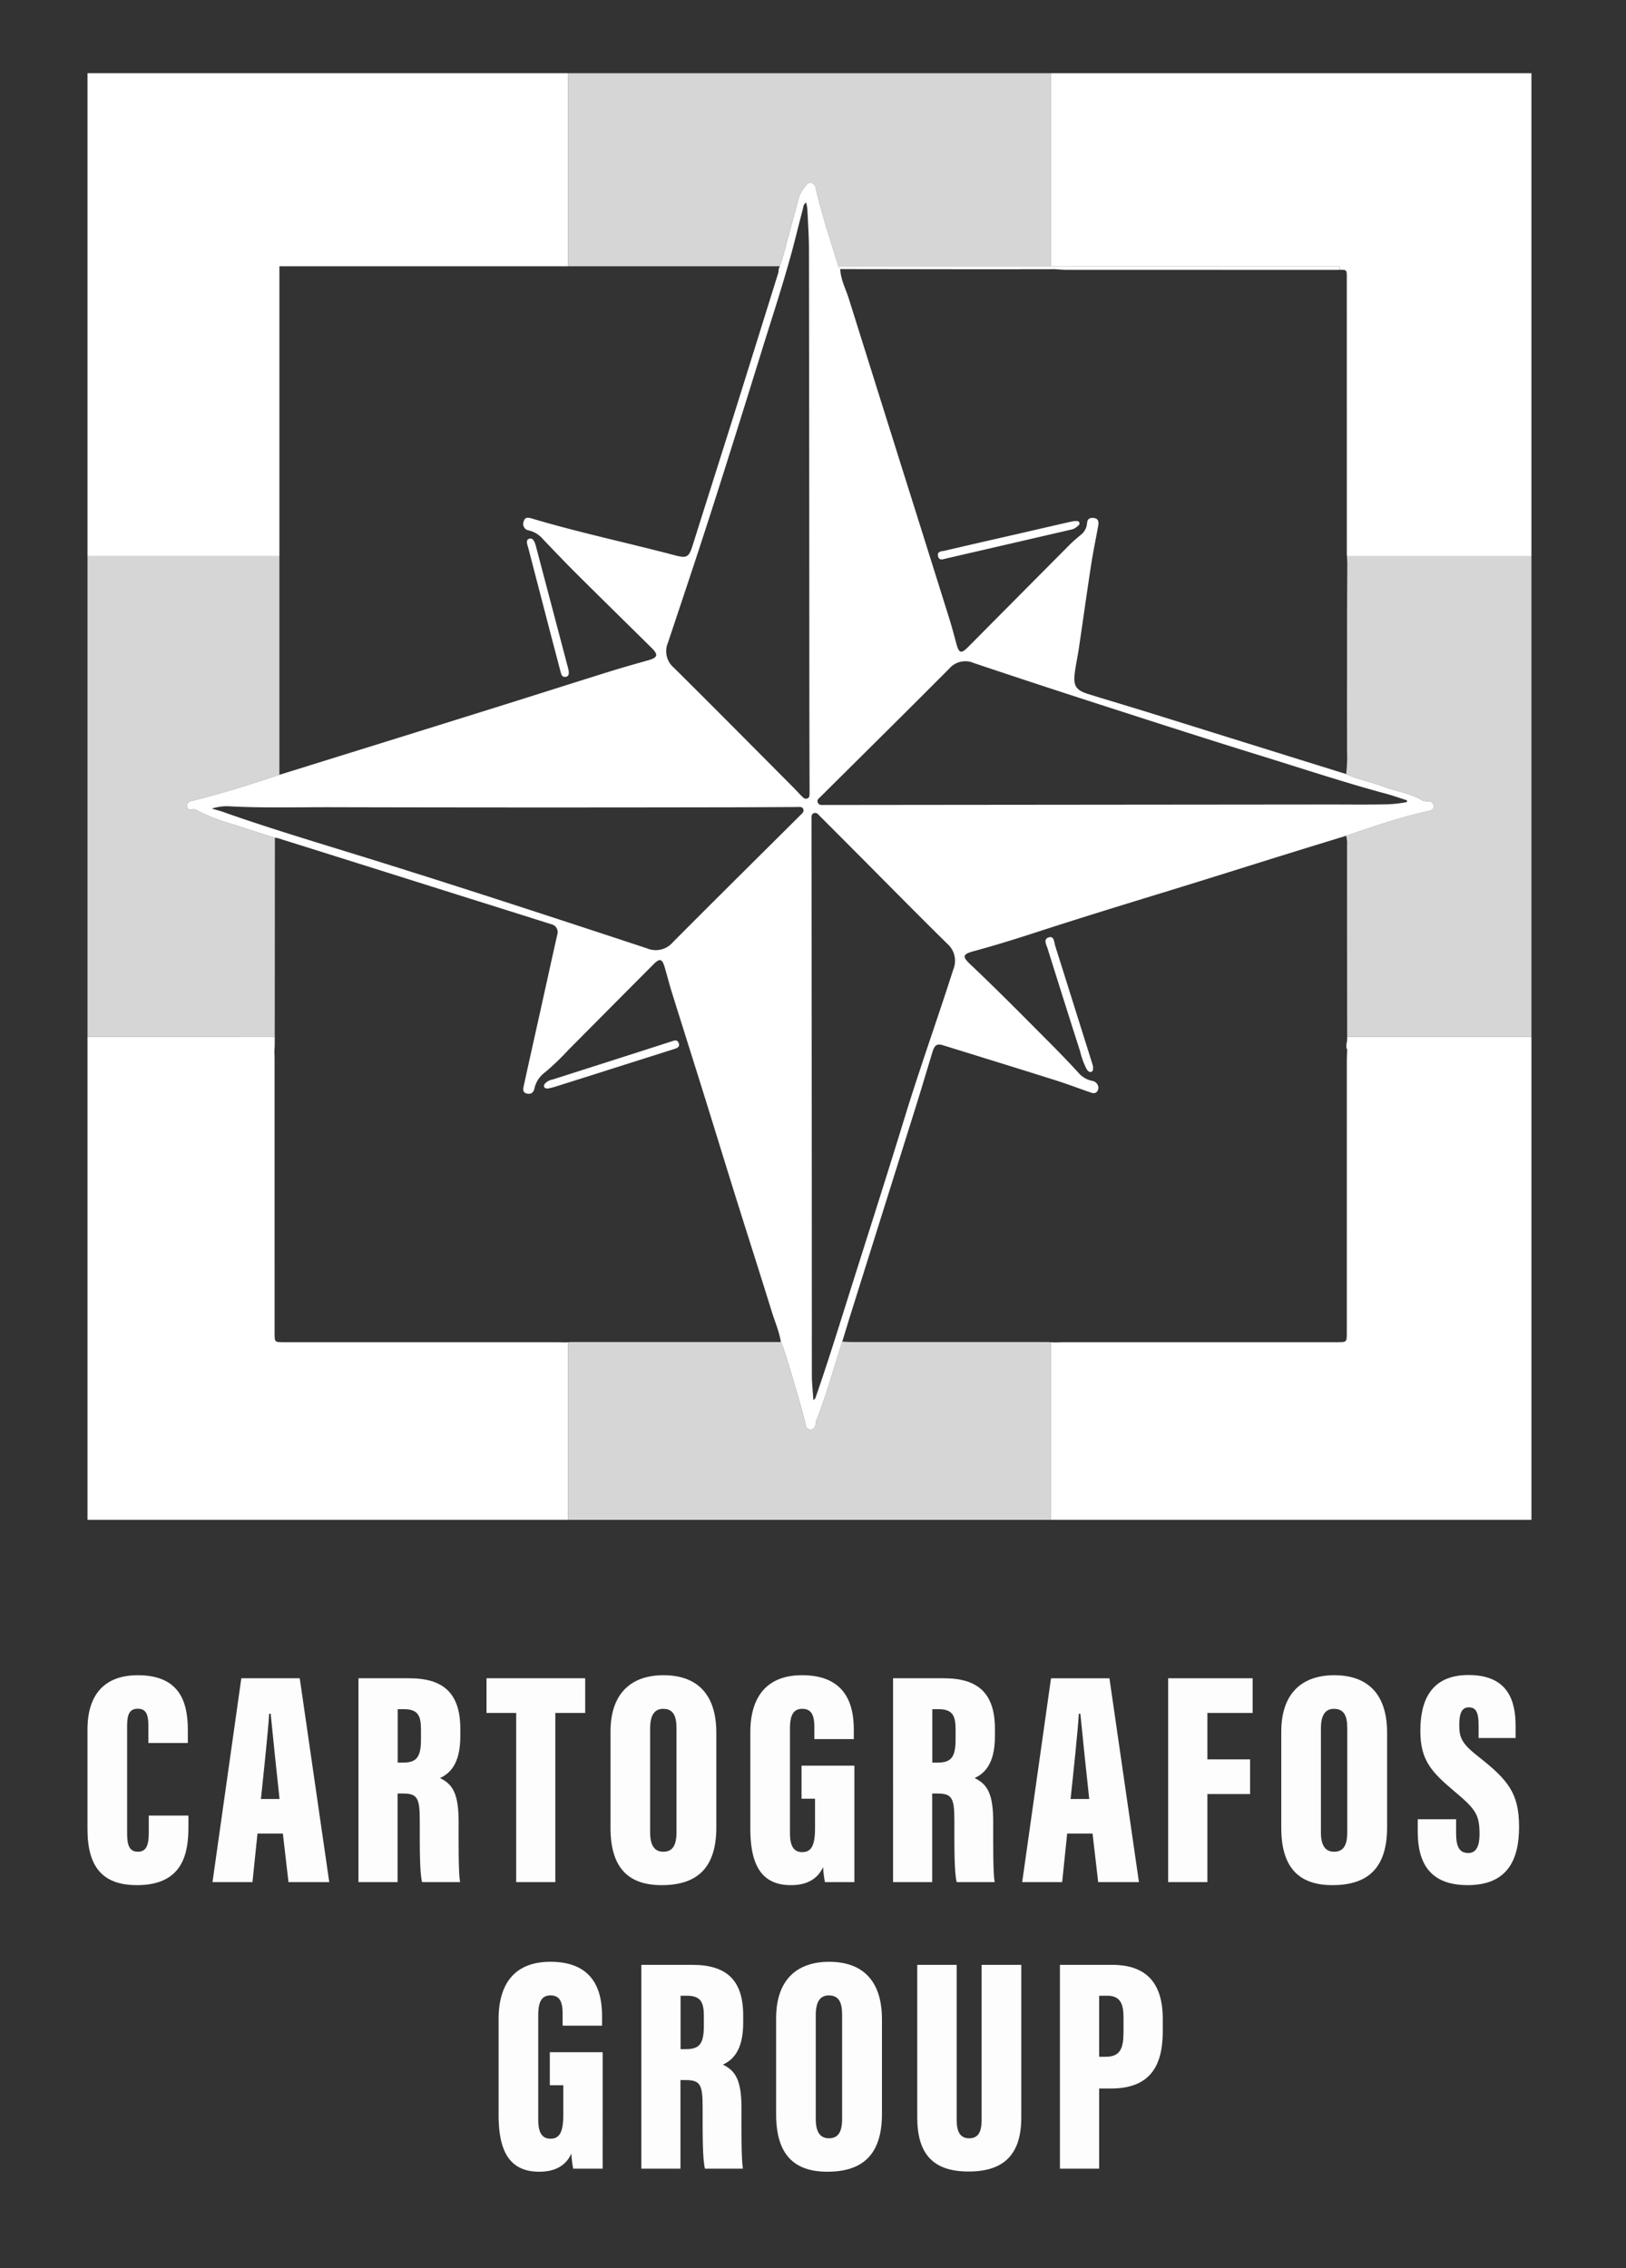 <svg id="Layer_1" data-name="Layer 1" xmlns="http://www.w3.org/2000/svg" viewBox="0 0 332 463"><rect x="0" y="0" width="332" height="463" fill="#333333" stroke="none"/><defs><style>.cls-1{fill:#fdfdfe;}.cls-2,.cls-3{fill:#fff;}.cls-3{opacity:0.8;}</style></defs><path class="cls-1" d="M38.474,370.591v2.253c0,5.249-.967,11.95-10.504,11.95-7.045,0-10.105-3.753-10.105-11.401V352.992c0-7.235,3.609-11.049,10.273-11.049,8.788,0,10.215,5.784,10.215,11.229v2.612H30.297v-3.55c0-2.29-.488-3.45-2.159-3.45-1.648,0-2.181,1.094-2.181,3.45v22.002c0,2.219.371,3.736,2.177,3.736,1.729,0,2.243-1.274,2.243-3.923v-3.458Z"/><path class="cls-1" d="M52.574,374.269l-1.025,9.902H43.39L49.273,342.566H61.204l6.023,41.604H58.903l-1.146-9.902Zm4.504-7.057c-.591-5.324-1.42-13.421-1.81-17.405h-.315c-.143,2.9-1.131,12.261-1.682,17.405Z"/><path class="cls-1" d="M81.181,366.085V384.171H73.191V342.566H83.572c6.973,0,10.418,3.063,10.418,10.338v1.497c0,5.93-2.368,7.692-4.152,8.535,2.588,1.25,3.803,3.153,3.803,8.958,0,4.017-.062,10.09.287,12.277H86.188c-.518-1.881-.48-7.297-.48-12.607,0-4.681-.536-5.479-3.583-5.479Zm.022-6.305h.991c2.673,0,3.763-.844,3.763-4.717v-2.01c0-2.792-.561-4.181-3.505-4.181H81.203Z"/><path class="cls-1" d="M105.395,349.642H99.337v-7.076H119.483v7.076h-6.098V384.171H105.395Z"/><path class="cls-1" d="M146.262,353.698V372.999c0,8.255-3.886,11.795-11.158,11.795-6.902,0-10.451-3.628-10.451-11.715V353.482c0-8.033,4.415-11.539,10.821-11.539C141.921,341.943,146.262,345.391,146.262,353.698Zm-13.516-.901V374.062c0,2.57.881,3.91,2.669,3.91,1.866,0,2.71-1.215,2.71-3.95v-21.287c0-2.599-.72-3.928-2.732-3.928C133.689,348.806,132.746,350.037,132.746,352.797Z"/><path class="cls-1" d="M174.449,384.171h-6.016a22.72,22.72,0,0,1-.374-3.08c-1.316,2.921-3.988,3.704-6.56,3.704-6.476,0-8.295-4.817-8.295-11.615V353.604c0-6.38,2.641-11.661,10.579-11.661,9.581,0,10.545,6.971,10.545,11.166v1.872H166.272v-2.29c0-2.017-.246-3.886-2.467-3.886-1.832,0-2.508,1.34-2.508,4.051v21.326c0,2.833.914,3.869,2.508,3.869,1.946,0,2.61-1.514,2.61-4.935v-5.967h-2.753V360.4h10.788Z"/><path class="cls-1" d="M190.338,366.085V384.171h-7.99V342.566H192.729c6.973,0,10.418,3.063,10.418,10.338v1.497c0,5.93-2.368,7.692-4.152,8.535,2.588,1.25,3.803,3.153,3.803,8.958,0,4.017-.062,10.09.287,12.277h-7.741c-.518-1.881-.48-7.297-.48-12.607,0-4.681-.536-5.479-3.583-5.479Zm.022-6.305h.991c2.673,0,3.763-.844,3.763-4.717v-2.01c0-2.792-.561-4.181-3.505-4.181h-1.249Z"/><path class="cls-1" d="M217.898,374.269l-1.025,9.902h-8.159l5.883-41.604h11.931l6.023,41.604h-8.324l-1.146-9.902Zm4.504-7.057c-.591-5.324-1.42-13.421-1.81-17.405h-.315c-.143,2.9-1.131,12.261-1.682,17.405Z"/><path class="cls-1" d="M238.515,342.566h17.256v7.076h-9.244v9.48h8.72v7.075h-8.72V384.171h-8.012Z"/><path class="cls-1" d="M283.222,353.698V372.999c0,8.255-3.886,11.795-11.158,11.795-6.902,0-10.451-3.628-10.451-11.715V353.482c0-8.033,4.415-11.539,10.821-11.539C278.881,341.943,283.222,345.391,283.222,353.698Zm-13.516-.901V374.062c0,2.57.881,3.91,2.669,3.91,1.866,0,2.71-1.215,2.71-3.95v-21.287c0-2.599-.72-3.928-2.732-3.928C270.649,348.806,269.706,350.037,269.706,352.797Z"/><path class="cls-1" d="M297.311,371.348V374.229c0,2.737.679,4.007,2.504,4.007,1.844,0,2.277-1.884,2.277-3.847,0-3.926-.738-5.064-4.986-8.618-4.687-3.97-7.096-6.321-7.096-12.449,0-5.943,1.968-11.419,9.849-11.419,8.368,0,9.604,5.707,9.604,10.469v2.394h-7.556v-2.492c0-2.524-.415-3.773-1.997-3.773-1.477,0-1.953,1.271-1.953,3.626,0,2.506.455,3.743,3.896,6.427,6.119,4.808,8.314,7.507,8.314,14.358,0,6.514-2.226,11.881-10.491,11.881-7.937,0-10.201-4.788-10.201-10.953v-2.494Z"/><path class="cls-1" d="M123.05,442.665h-6.016a22.72,22.72,0,0,1-.374-3.08c-1.316,2.922-3.988,3.703-6.56,3.703-6.476,0-8.295-4.817-8.295-11.614V412.098c0-6.379,2.641-11.66,10.579-11.66,9.581,0,10.545,6.971,10.545,11.167v1.872h-8.056v-2.29c0-2.018-.246-3.886-2.467-3.886-1.832,0-2.508,1.339-2.508,4.051v21.326c0,2.833.914,3.869,2.508,3.869,1.946,0,2.61-1.514,2.61-4.935v-5.967H112.263v-6.752h10.788Z"/><path class="cls-1" d="M138.938,424.579V442.665h-7.99V401.061h10.381c6.973,0,10.418,3.063,10.418,10.338v1.496c0,5.931-2.368,7.692-4.152,8.535,2.588,1.25,3.803,3.152,3.803,8.958,0,4.017-.062,10.09.287,12.277h-7.741c-.518-1.881-.48-7.297-.48-12.607,0-4.682-.536-5.479-3.583-5.479Zm.022-6.306h.991c2.673,0,3.763-.844,3.763-4.717v-2.01c0-2.792-.561-4.181-3.505-4.181h-1.249Z"/><path class="cls-1" d="M180.08,412.192v19.301c0,8.255-3.886,11.795-11.158,11.795-6.902,0-10.451-3.628-10.451-11.714V411.977c0-8.033,4.415-11.539,10.821-11.539C175.74,400.438,180.08,403.885,180.08,412.192ZM166.564,411.291v21.266c0,2.569.881,3.909,2.669,3.909,1.866,0,2.71-1.215,2.71-3.95v-21.287c0-2.599-.72-3.928-2.732-3.928C167.508,407.301,166.564,408.53,166.564,411.291Z"/><path class="cls-1" d="M195.34,401.061v31.683c0,2.427.738,3.723,2.563,3.723,1.931,0,2.526-1.477,2.526-3.723V401.061h8.1v31.164c0,7.375-3.387,11.021-10.75,11.021-7.23,0-10.495-3.525-10.495-11.086V401.061Z"/><path class="cls-1" d="M216.416,401.061h10.668c6.909,0,10.334,3.654,10.334,11.023v2.541c0,7.286-2.75,11.685-10.643,11.685h-2.347V442.665h-8.012Zm8.012,18.766h1.296c3.037,0,3.679-1.701,3.679-5.165V411.79c0-2.689-.63-4.424-3.296-4.424h-1.678Z"/><polygon class="cls-2" points="57.048 54.353 115.988 54.353 115.988 14.941 17.867 14.941 17.867 113.523 57.048 113.523 57.048 54.353"/><path class="cls-2" d="M275.068,212.086c.002.73-.405,1.472.014,2.197-.029.621-.083,1.242-.084,1.863q-.007,27.914-.004,55.828c0,1.989-.002,1.99-1.928,1.99q-27.914 0-55.827.003c-.578 0-1.155.036-1.732.056-.312-.017-.624-.031-.935-.05V310.226h98.121V211.644h-37.624C275.068,211.791,275.067,211.938,275.068,212.086Z"/><path class="cls-2" d="M115.443,274.013c-.622-.016-1.245-.047-1.867-.047q-27.847-.004-55.695-.003c-1.81,0-1.812-.002-1.812-1.817q-.001-27.914-.002-55.829c-0-.578-.027-1.156-.042-1.734.024-.441.069-.881.07-1.321q.001-.809.001-1.618H17.867V310.226h98.121V273.972C115.807,273.989,115.625,273.999,115.443,274.013Z"/><path class="cls-2" d="M214.57,14.941V54.353h58.94v.719c1.687-.034,1.479.023,1.48,2.459q.011,27.782.008,55.563c0,.143.017.286.023.429h37.67V14.941Z"/><path class="cls-3" d="M159.22,54.353a46.009,46.009,0,0,0,1.423-4.933c.888-3.105,1.692-6.233,2.546-9.348a7.617,7.617,0,0,1,1.404-2.244.992.992,0,0,1,1.152-.474,1.204,1.204,0,0,1,.796.977c1.21,5.268,2.906,10.396,4.512,15.549.048.155.085.317.134.472h43.384V14.941H115.988V54.353Z"/><path class="cls-3" d="M213.914,273.936q-20.037-.007-40.074-.007c-.622-0-1.244-.047-1.866-.071-1.727,5.31-3.182,10.71-5.227,15.916a1.578,1.578,0,0,0-.149.369c-.083.76-.092,1.66-1.141,1.62-1.018-.039-.949-1.014-1.131-1.712-1.315-5.057-2.828-10.056-4.413-15.034a11.437,11.437,0,0,0-.467-1.082q-21.473-.002-42.945-.001c-.17,0-.341.023-.511.038V310.226h98.582V273.971C214.351,273.958,214.132,273.936,213.914,273.936Z"/><path class="cls-3" d="M275.092,114.822c-.016,3.865-.044,7.731-.047,11.596q-.01,13.466-.003,26.931a29.163,29.163,0,0,1-.18,4.65c2.464,1.14,5.151,1.61,7.677,2.567,2.604.987,5.44,1.317,7.874,2.802a2.613,2.613,0,0,0,1.168.159,1.046,1.046,0,0,1,1.134.912c.105.694-.42.972-.948,1.086-2.821.608-5.597,1.39-8.35,2.236-2.873.883-5.711,1.885-8.564,2.834a5.56,5.56,0,0,1,.192,1.847q-.004,19.601.022,39.202h37.624V113.523H275.022C275.04,113.956,275.067,114.389,275.092,114.822Z"/><path class="cls-3" d="M56.127,171.011c-2.806-.902-5.618-1.788-8.418-2.711a40.296,40.296,0,0,1-7.305-2.779c-.339-.19-.67-.463-1.113-.317-.575.191-.978.042-1.06-.602-.089-.706.259-.974.957-1.144,5.721-1.393,11.338-3.144,16.921-5.01l.938-.292V113.523H17.867v98.121H56.097Q56.116,191.328,56.127,171.011Z"/><path class="cls-2" d="M171.568,54.926q12.739.019,25.478.035,9.204.006,18.408-.014c.709.044,1.418.126,2.128.126q27.447.011,54.895.011c.414 0.0.743-.007,1.033-.013v-.719H171.187A.996.996,0,0,0,171.568,54.926Z"/><path class="cls-2" d="M265.435,155.069q-15.216-4.746-30.433-9.492c-4.246-1.319-8.511-2.577-12.758-3.893-2.553-.791-3.128-1.667-2.793-4.328.211-1.674.581-3.328.829-4.998.849-5.718,1.645-11.445,2.523-17.159.405-2.636.96-5.248,1.43-7.874.137-.763.074-1.485-.912-1.593-.831-.091-1.339.205-1.377,1.173a3.322,3.322,0,0,1-1.372,2.353c-.707.609-1.434,1.201-2.091,1.861q-10.41,10.466-20.805,20.948c-1.429,1.435-1.875,1.281-2.398-.657-.463-1.717-.916-3.438-1.447-5.135Q188.929,110.621,183.993,94.978q-5.341-16.988-10.668-33.981c-.627-2.01-1.681-3.901-1.757-6.071a.996.996,0,0,1-.381-.573c-.049-.156-.085-.317-.134-.472-1.606-5.153-3.303-10.281-4.512-15.549a1.204,1.204,0,0,0-.796-.977.992.992,0,0,0-1.152.474,7.617,7.617,0,0,0-1.404,2.244c-.854,3.115-1.658,6.243-2.546,9.348A46.009,46.009,0,0,1,159.22,54.353c-.081.198-.147.401-.241.596a2.737,2.737,0,0,1-.041.658q-4.387,14.071-8.793,28.136c-2.895,9.204-5.828,18.396-8.725,27.599-.757,2.404-1.169,2.655-3.664,1.996-9.677-2.555-19.48-4.62-29.079-7.478-.694-.207-1.482-.429-1.745.571a1.33,1.33,0,0,0,1.048,1.84,5.486,5.486,0,0,1,2.982,1.889c2.25,2.346,4.49,4.703,6.794,6.995,5.084,5.057,10.206,10.075,15.309,15.113,1.388,1.37,1.224,1.956-.63,2.484-2.696.768-5.397,1.522-8.072,2.357-7.685,2.399-15.355,4.849-23.038,7.253q-15.85,4.96-31.712,9.884-6.282,1.957-12.564,3.912l-.938.292c-5.582,1.866-11.2,3.617-16.921,5.01-.698.17-1.046.438-.957,1.144.081.644.485.793,1.06.602.443-.147.774.126,1.113.317a40.296,40.296,0,0,0,7.305,2.779c2.8.923,5.611,1.809,8.418,2.711a2.43,2.43,0,0,1,.53.046q.196.061.391.123,8.139,2.551,16.274,5.113,10.178,3.204,20.355,6.413c6.275,1.975,12.554,3.938,18.823,5.931a1.646,1.646,0,0,1,1.283,2.135c-1.153,5.119-2.274,10.245-3.41,15.368-1.136,5.122-2.287,10.241-3.403,15.367-.145.667-.38,1.516.659,1.726.849.172,1.341-.294,1.507-1.125a5.517,5.517,0,0,1,2.188-3.258,52.345,52.345,0,0,0,4.624-4.433q8.748-8.819,17.517-17.617c1.243-1.245,1.737-1.1,2.236.585.517,1.748.964,3.517,1.506,5.256,2.184,7.005,4.404,13.998,6.59,21.002,2.172,6.96,4.303,13.933,6.482,20.891,2.418,7.721,4.896,15.424,7.29,23.152.322,1.038.703,2.059,1.048,3.092l.011.037a20.002,20.002,0,0,1,.817,3.12v0a11.437,11.437,0,0,1,.467,1.082c1.585,4.978,3.098,9.976,4.413,15.034.181.698.113,1.674,1.131,1.712,1.049.04,1.059-.86,1.141-1.62a1.578,1.578,0,0,1,.149-.369c2.045-5.206,3.5-10.606,5.227-15.916q.461-1.522.925-3.043c.141-.463.277-.928.422-1.39q6.836-21.769,13.675-43.538c1.157-3.693,2.252-7.406,3.381-11.108.451-1.48.922-1.807,2.166-1.422,7.648,2.365,15.297,4.726,22.931,7.133,2.415.762,4.786,1.667,7.181,2.494.467.161.973.293,1.346-.185a1.219,1.219,0,0,0,.157-1.264,1.491,1.491,0,0,0-1.218-.924,4.998,4.998,0,0,1-2.786-1.693q-2.895-3.144-5.921-6.169c-5.317-5.328-10.593-10.698-16.07-15.866-1.773-1.673-1.644-2.113.746-2.76,4.165-1.128,8.286-2.401,12.387-3.737,9.05-2.948,18.149-5.736,27.249-8.526,8.248-2.529,16.473-5.133,24.711-7.695,3.415-1.062,6.835-2.106,10.254-3.156q.672-.206,1.343-.413h0c2.853-.949,5.69-1.95,8.564-2.834,2.754-.847,5.529-1.628,8.35-2.236.528-.114,1.052-.391.948-1.086a1.046,1.046,0,0,0-1.134-.912,2.613,2.613,0,0,1-1.168-.159c-2.434-1.485-5.27-1.815-7.874-2.802-2.525-.957-5.213-1.427-7.677-2.567q-.676-.21-1.351-.42Q269.472,156.325,265.435,155.069Zm-129.064-23.85c3.015-9.02,6.038-18.039,8.943-27.095,3.49-10.881,6.891-21.792,10.277-32.706,1.763-5.684,3.624-11.34,5.254-17.065.282-.99.572-1.977.837-2.971.779-2.921,1.497-5.859,2.265-8.783.105-.399.051-.907.691-1.231.084.564.204,1.06.226,1.562.122,2.71.31,5.421.313,8.132q.002,1.646.003,3.291.058,41.852.074,83.704.009,11.425.047,22.85c.001.312.009.624-.004.935-.017.436.069.935-.468,1.141-.52.199-.841-.183-1.15-.489-.599-.594-1.159-1.228-1.755-1.826-8.11-8.143-16.195-16.31-24.359-24.398A4.406,4.406,0,0,1,136.37,131.219Zm1.002,61.126a4.587,4.587,0,0,1-5.28,1.227c-18.496-6.095-37-12.167-55.596-17.957-6.481-2.018-12.981-3.976-19.447-6.041-3.823-1.221-7.636-2.47-11.419-3.816-.779-.277-1.588-.472-2.384-.705a10.028,10.028,0,0,1,3.67-.469c3.377.183,6.755.224,10.133.223,3.567-.001,7.133-.05,10.699-.041q39.353.097,78.706.023c5.434-.001,10.867-.04,16.301-.061.48-.002,1.05-.143,1.268.455.18.494-.208.817-.529,1.136C154.778,174.987,146.04,183.631,137.372,192.345Zm57.268,5.557c-3.222,10.083-6.805,20.046-9.911,30.169-3.234,10.541-6.584,21.047-9.922,31.555-1.184,3.727-2.35,7.46-3.53,11.189-1.542,4.872-3.109,9.737-4.79,14.565-.025.073-.11.125-.41.449-.12-1.874-.306-3.454-.309-5.035q-.009-4.989-.004-9.978-.008-14.189-.011-28.377-.023-37.018-.059-74.036c-0-.401-.007-.802.003-1.203.012-.479-.098-1.027.531-1.228.535-.171.808.241,1.118.552q3.352,3.357,6.703,6.715c6.443,6.469,12.847,12.977,19.35,19.384A4.611,4.611,0,0,1,194.64,197.902Zm88.137-35.952c1.521.406,3.008.938,4.51,1.412q-.022.18-.043.36a26.038,26.038,0,0,1-4.878.469c-2.951.059-5.904.033-8.857.025-.479-.001-.957-.004-1.436-.004q-51.929.048-103.857.1c-.493 0-1.011.075-1.247-.516-.217-.544.204-.804.516-1.114,8.787-8.726,17.6-17.427,26.333-26.207a4.323,4.323,0,0,1,5.031-1.131q14.291,4.79,28.642,9.4c9.819,3.169,19.641,6.331,29.499,9.376,5.51,1.702,10.999,3.477,16.518,5.153C276.586,160.208,279.67,161.12,282.778,161.95Z"/><path class="cls-2" d="M112.445,129.459q1.009,3.868,2.033,7.733c.14.533.295,1.078,1.027.968.569-.086.671-.507.631-1.099-.023-.119-.053-.34-.11-.555q-3.297-12.506-6.599-25.01c-.198-.749-.538-1.772-1.322-1.55-.898.254-.398,1.284-.222,1.97Q110.145,120.692,112.445,129.459Z"/><path class="cls-2" d="M111.904,222.184c.376-.09.86-.177,1.325-.323q5.848-1.842,11.691-3.702,6.353-2.013,12.706-4.028c.611-.195,1.293-.434.925-1.281-.322-.738-.912-.443-1.486-.258q-12.124,3.893-24.254,7.764a2.684,2.684,0,0,0-1.51.794c-.164.221-.323.435-.183.724C111.258,222.16,111.524,222.188,111.904,222.184Z"/><path class="cls-2" d="M215.459,193.08c-.235-.744-.194-2.076-1.316-1.747-1.196.35-.483,1.51-.238,2.293q3.278,10.489,6.628,20.956a16.444,16.444,0,0,0,1.322,3.618c.205.338.512.708.955.588.413-.112.37-.553.374-1.093-.049-.172-.139-.514-.245-.85Q219.203,204.961,215.459,193.08Z"/><path class="cls-2" d="M219.356,106.359c-.253.048-.605.103-.951.182q-5.07,1.164-10.138,2.334c-5.115,1.173-10.235,2.326-15.343,3.53-.6.142-1.672.07-1.376,1.177.249.931,1.044.554,1.682.406q2.921-.676,5.842-1.348,9.807-2.269,19.615-4.532a2.605,2.605,0,0,0,1.184-.573c.262-.232.65-.451.514-.856C220.243,106.251,219.801,106.377,219.356,106.359Z"/></svg>